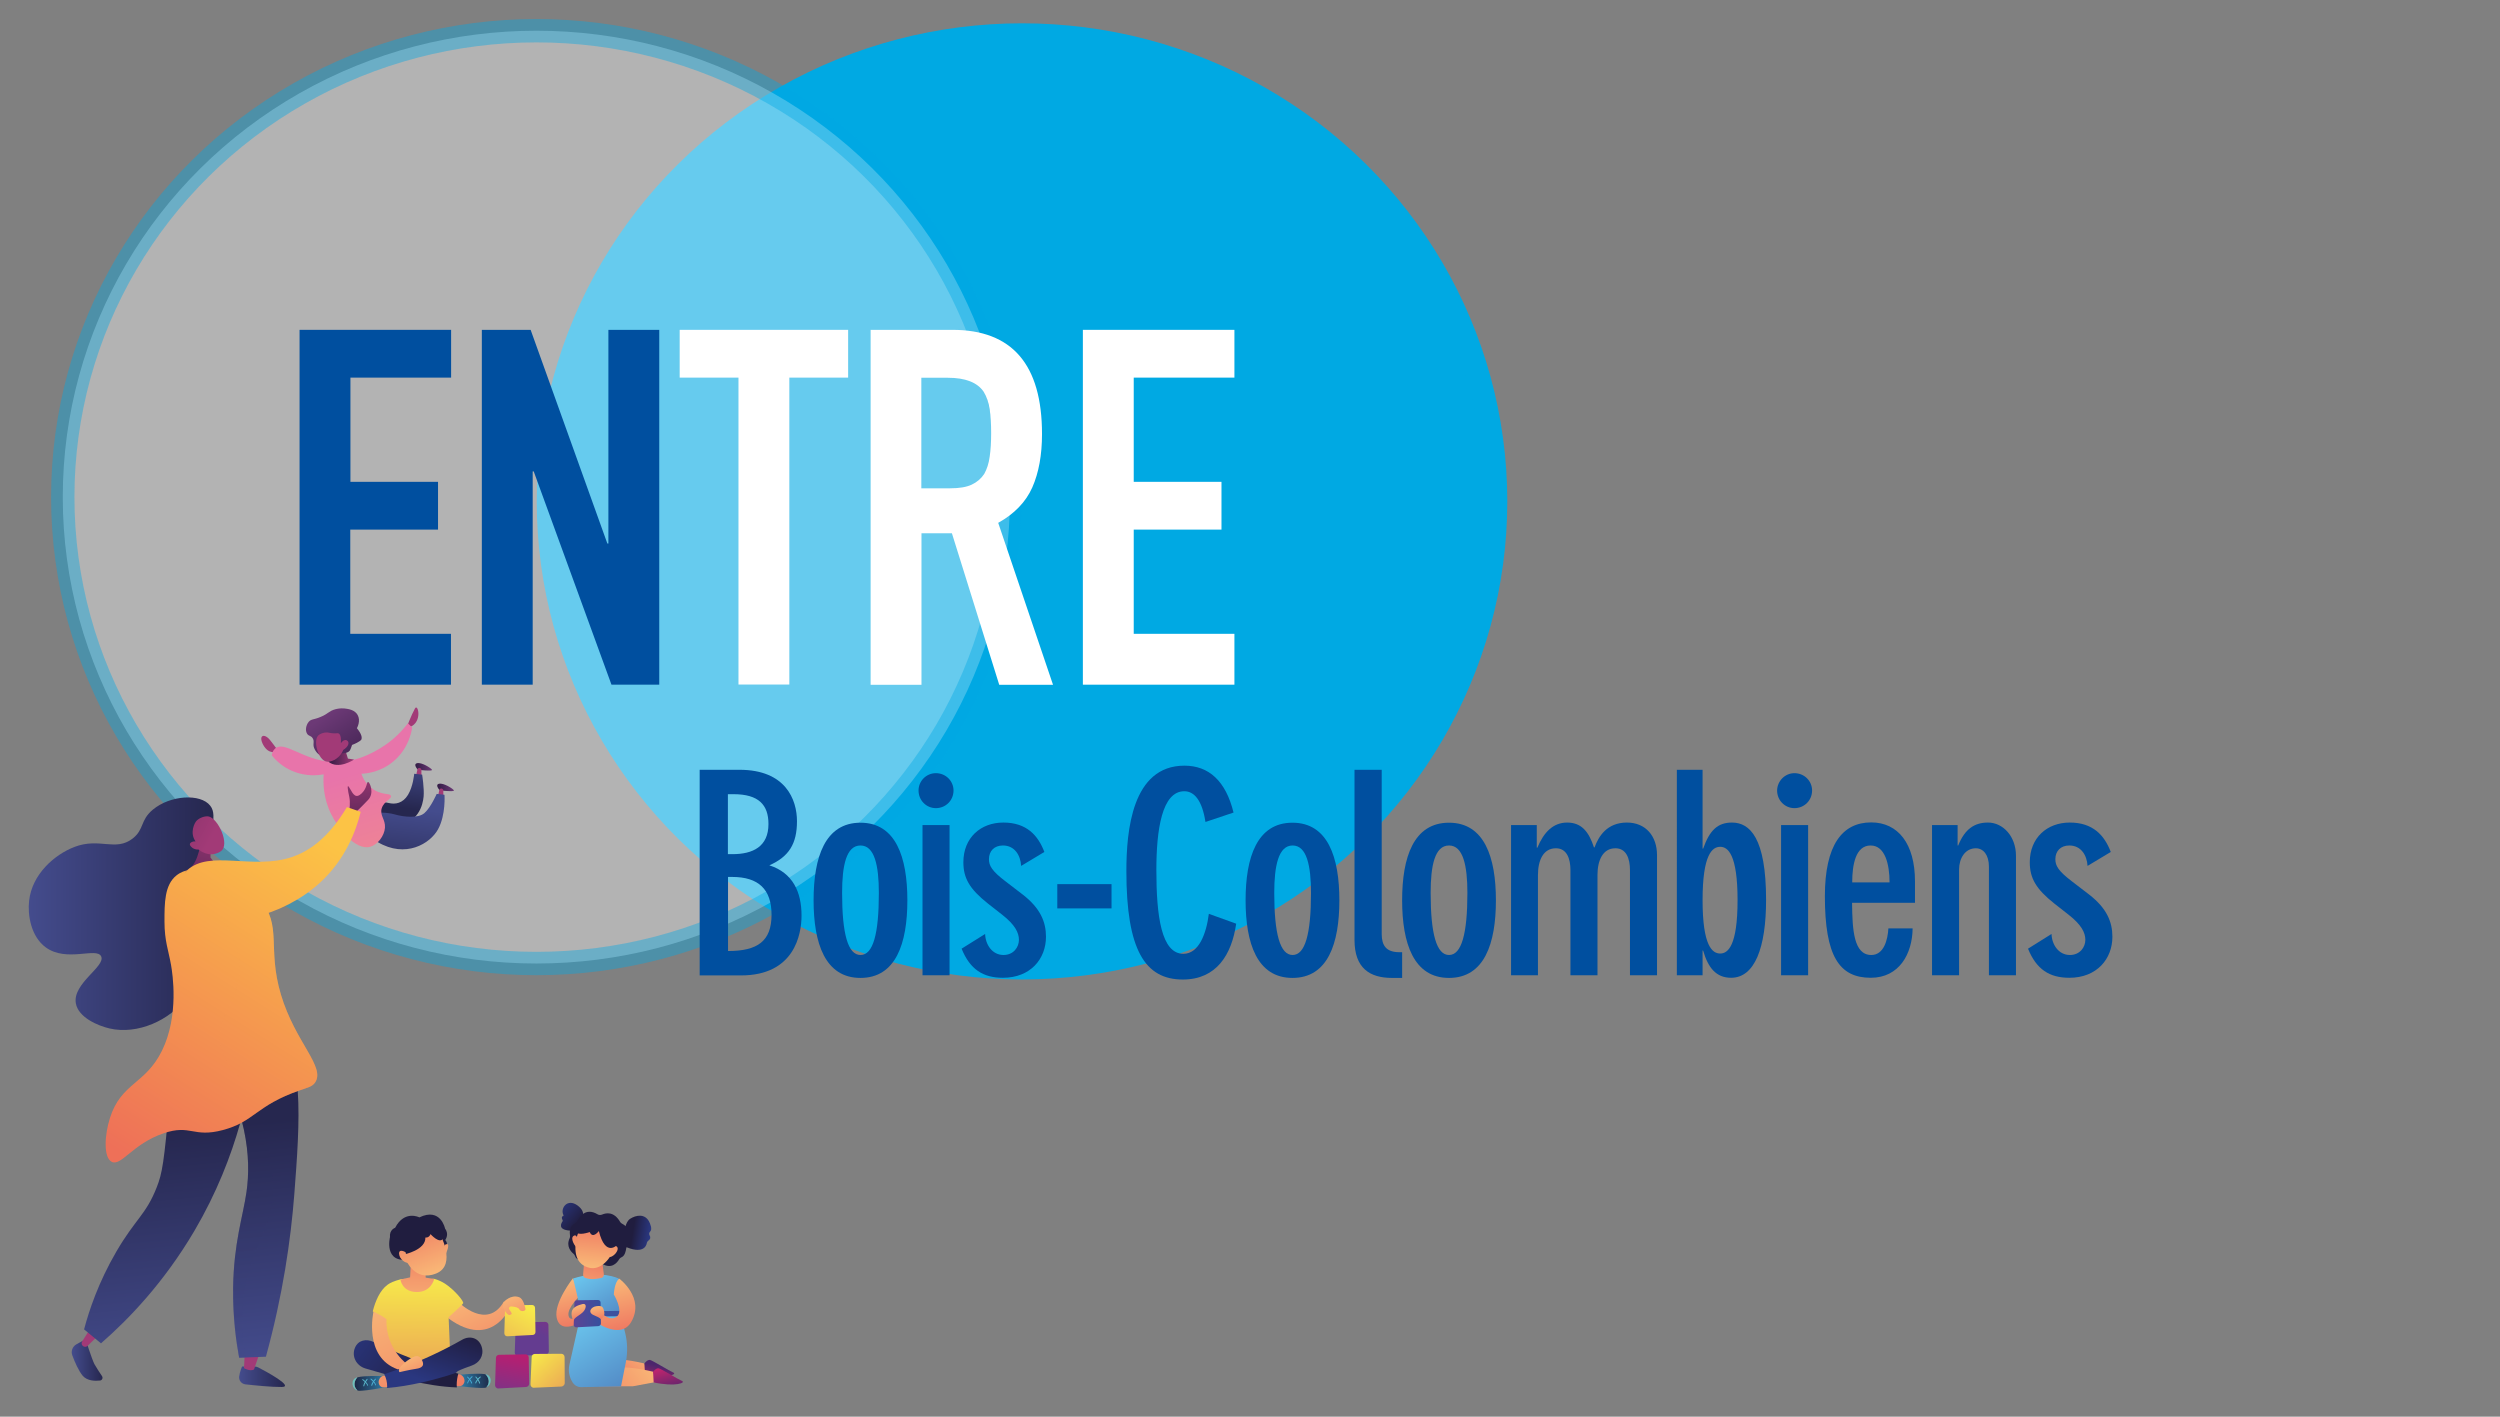 <?xml version="1.0" encoding="utf-8"?>
<!-- Generator: Adobe Illustrator 25.4.1, SVG Export Plug-In . SVG Version: 6.00 Build 0)  -->
<svg version="1.1" id="Calque_1" xmlns="http://www.w3.org/2000/svg" xmlns:xlink="http://www.w3.org/1999/xlink" x="0px" y="0px"
	 width="1700.8px" height="963.8px" viewBox="0 0 1700.8 963.8" style="enable-background:new 0 0 1700.8 963.8;"
	 xml:space="preserve">
<rect x="0" y="0" width="1700.8" height="963.8" fill="#808080" stroke="none"/>
<style type="text/css">
	.st0{fill:#00A9E3;stroke:#00A9E3;stroke-width:15.892;stroke-miterlimit:10;}
	.st1{opacity:0.4;fill:#FFFFFF;stroke:#00A9E3;stroke-width:15.892;stroke-miterlimit:10;}
	.st2{fill:#004F9F;}
	.st3{fill:#FFFFFF;}
	.st4{fill:url(#SVGID_1_);}
	.st5{fill:url(#SVGID_00000139975964388002183310000009457569366982081438_);}
	.st6{fill:url(#SVGID_00000022533538706588070300000014067667053619388073_);}
	.st7{fill:url(#SVGID_00000039827000998897386530000005220362410881276834_);}
	.st8{fill:url(#SVGID_00000018922590833179491420000000828035909480285611_);}
	.st9{fill:url(#SVGID_00000137846823888361425680000016286507203772443572_);}
	.st10{fill:url(#SVGID_00000138549986300687814520000006847976132658196869_);}
	.st11{fill:url(#SVGID_00000156566366607891210480000002728026370495561646_);}
	.st12{fill:url(#SVGID_00000021803171849083238000000016480433569149321869_);}
	.st13{fill:url(#SVGID_00000055665114810541243980000013084920195315966859_);}
	.st14{fill:url(#SVGID_00000056428622128443602210000009487079538485603746_);}
	.st15{fill:url(#SVGID_00000155107301401479327180000000244859423484812721_);}
	.st16{fill:url(#SVGID_00000034053126510088974790000015906466979689968010_);}
	.st17{fill:url(#SVGID_00000000182845340706212230000014828642355785192870_);}
	.st18{fill:url(#SVGID_00000175310566465763385070000006759358522743401150_);}
	.st19{fill:url(#SVGID_00000056385078772507547000000012060063333965092532_);}
	.st20{fill:url(#SVGID_00000140727929088669364650000014796876255454180780_);}
	.st21{fill:url(#SVGID_00000152981912622721722800000001577765903383335838_);}
	.st22{fill:url(#SVGID_00000058581109817922852520000006247976925565569920_);}
	.st23{fill:url(#SVGID_00000140715876838463573090000009683073287396974246_);}
	.st24{fill-rule:evenodd;clip-rule:evenodd;fill:url(#SVGID_00000130629505939734889790000008021441418082382226_);}
	.st25{fill-rule:evenodd;clip-rule:evenodd;fill:url(#SVGID_00000027606564731660794670000015927536265174618807_);}
	.st26{fill-rule:evenodd;clip-rule:evenodd;fill:url(#SVGID_00000098193236967545744270000013535600858037775548_);}
	.st27{fill-rule:evenodd;clip-rule:evenodd;fill:url(#SVGID_00000160898239661982803650000008004940370079939252_);}
	.st28{fill-rule:evenodd;clip-rule:evenodd;fill:url(#SVGID_00000170279352317832097750000011795029431816962493_);}
	.st29{fill:url(#SVGID_00000088130165402183337090000001248649237811686316_);}
	.st30{fill:url(#SVGID_00000039096922749627019000000012753527099607588230_);}
	.st31{fill:url(#SVGID_00000165201908582092796620000002699093618821778837_);}
	.st32{fill:url(#SVGID_00000070079162278709434190000014562010844306757556_);}
	.st33{fill:url(#SVGID_00000060023594888238371770000018340587149648777354_);}
	.st34{fill:url(#SVGID_00000099659698904843183230000014571165834784921230_);}
	.st35{fill-rule:evenodd;clip-rule:evenodd;fill:url(#SVGID_00000023258320635100984670000005171089981432951987_);}
	.st36{fill-rule:evenodd;clip-rule:evenodd;fill:url(#SVGID_00000037690974136057819590000010609178020619182518_);}
	.st37{fill-rule:evenodd;clip-rule:evenodd;fill:url(#SVGID_00000152963495539144988770000004526546530519246249_);}
	.st38{fill-rule:evenodd;clip-rule:evenodd;fill:url(#SVGID_00000054957178318621892230000015976922294590566791_);}
	.st39{fill-rule:evenodd;clip-rule:evenodd;fill:url(#SVGID_00000007397081711270861100000018085638398957036957_);}
	.st40{fill-rule:evenodd;clip-rule:evenodd;fill:url(#SVGID_00000101085880751103475930000018016376924025227139_);}
	.st41{fill-rule:evenodd;clip-rule:evenodd;fill:url(#SVGID_00000113328334185204479380000015993648367399069570_);}
	.st42{fill-rule:evenodd;clip-rule:evenodd;fill:url(#SVGID_00000103958959097782778540000015855540576489397168_);}
	.st43{fill-rule:evenodd;clip-rule:evenodd;fill:url(#SVGID_00000104664239975969704930000009639798754010576319_);}
	.st44{fill-rule:evenodd;clip-rule:evenodd;fill:url(#SVGID_00000157998237964697518630000013637767322224758401_);}
	.st45{fill:url(#SVGID_00000034080975114405941810000008675241089776607908_);}
	.st46{fill-rule:evenodd;clip-rule:evenodd;fill:url(#SVGID_00000078042619047935863620000017331123987521569159_);}
	.st47{fill-rule:evenodd;clip-rule:evenodd;fill:url(#SVGID_00000023991831060468081230000006347683831232434109_);}
	.st48{fill-rule:evenodd;clip-rule:evenodd;fill:url(#SVGID_00000009585411494824117770000018093713717403327360_);}
	.st49{fill-rule:evenodd;clip-rule:evenodd;fill:url(#SVGID_00000050630341354017149570000010598788490879579324_);}
	.st50{fill-rule:evenodd;clip-rule:evenodd;fill:url(#SVGID_00000013183841528223971250000013111288214710111913_);}
	.st51{fill-rule:evenodd;clip-rule:evenodd;fill:url(#SVGID_00000069398207478134233920000017810313538098351271_);}
	.st52{fill-rule:evenodd;clip-rule:evenodd;fill:url(#SVGID_00000145050503213033908310000011391200148210961338_);}
	.st53{fill-rule:evenodd;clip-rule:evenodd;fill:url(#SVGID_00000059276738791204716940000006855563501292875941_);}
	.st54{fill-rule:evenodd;clip-rule:evenodd;fill:url(#SVGID_00000176016816862442568690000009339305574134558368_);}
	.st55{fill:url(#SVGID_00000003822258134235143650000000836001481738983081_);}
	.st56{fill:url(#SVGID_00000090991658455786502650000010771000627555654307_);}
	.st57{fill:url(#SVGID_00000005983794064758232940000003232851492094430141_);}
	.st58{fill:url(#SVGID_00000034087269935091915930000009448282092202043292_);}
	.st59{fill:url(#SVGID_00000113354708602092251380000000736602885876965026_);}
	.st60{fill:url(#SVGID_00000139278049000755857430000003296997268032275623_);}
	.st61{opacity:0.3;fill:url(#SVGID_00000068649936322358101500000009244934577361878924_);}
	.st62{fill:url(#SVGID_00000045609430663686940580000004328158528569022888_);}
	.st63{fill:url(#SVGID_00000013904094144128143270000013048482875107340172_);}
	.st64{opacity:0.3;}
	.st65{fill:url(#SVGID_00000102543744550977550290000012093986200802626490_);}
	.st66{fill:url(#SVGID_00000174591578190017680010000013788329355354923435_);}
	.st67{fill:url(#SVGID_00000054985880057702185260000010077581520447826306_);}
	.st68{fill:url(#SVGID_00000183954667572165273990000010668938285469125545_);}
	.st69{fill:url(#SVGID_00000040545859283092306770000016212562914574810539_);}
	.st70{fill:url(#SVGID_00000094604191178962005070000010851381691691229358_);}
	.st71{fill:url(#SVGID_00000063609297594137407660000015478105020397967281_);}
	.st72{fill:url(#SVGID_00000109727978594341380190000005649397660698333574_);}
	.st73{fill:url(#SVGID_00000183966408314488789330000011665567971747374998_);}
	.st74{fill:url(#SVGID_00000151545065630217622150000003524761536131307393_);}
	.st75{fill:url(#SVGID_00000086660060173260154750000011172346995583425664_);}
	.st76{fill:url(#SVGID_00000017515458116016113890000000366519362759168162_);}
	.st77{fill:url(#SVGID_00000054955248119501843510000003454540119008739458_);}
	.st78{fill:url(#SVGID_00000124150515753601187460000003006854381140824213_);}
	.st79{fill:url(#SVGID_00000054958783691407118340000004419041968161133972_);}
	.st80{fill:url(#SVGID_00000103949381798517931080000007593223091788127662_);}
	.st81{fill:url(#SVGID_00000057827105167673476610000006921365886501629839_);}
</style>
<ellipse class="st0" cx="695.3" cy="341.1" rx="322.2" ry="317.3"/>
<ellipse class="st1" cx="364.9" cy="338.2" rx="322.2" ry="317.3"/>
<g>
	<path class="st2" d="M203.8,465.8V224.4h103.1v32.5h-68.5v70.9H298v32.5h-59.7v70.9h68.5v34.6H203.8z"/>
	<path class="st2" d="M327.8,465.8V224.4h33.2l52.2,145.4h0.7V224.4h34.6v241.4H416l-52.9-145.1h-0.7v145.1H327.8z"/>
	<path class="st3" d="M502.4,465.8V256.9h-40v-32.5H577v32.5h-40v208.8H502.4z"/>
	<path class="st3" d="M592.3,465.8V224.4h55.6c40.7,0,61,23.6,61,70.9c0,14.2-2.2,26.3-6.6,36.3c-4.4,9.9-12.2,18-23.2,24.1
		l37.3,110.2h-36.6l-32.2-103.1h-20.7v103.1H592.3z M626.8,256.9v75.3h19.7c6.1,0,11-0.8,14.6-2.5c3.6-1.7,6.4-4.1,8.5-7.3
		c1.8-3.2,3.1-7.1,3.7-11.7c0.7-4.6,1-10,1-16.1c0-6.1-0.3-11.5-1-16.1c-0.7-4.6-2-8.6-4.1-12c-4.3-6.3-12.4-9.5-24.4-9.5H626.8z"/>
	<path class="st3" d="M736.7,465.8V224.4h103.1v32.5h-68.5v70.9h59.7v32.5h-59.7v70.9h68.5v34.6H736.7z"/>
</g>
<g>
	<path class="st2" d="M475.9,523.7h27.2c31.4,0,39.1,20.3,39.1,35c0,15.4-5.5,24.1-18.8,30c16,5.1,21.9,18.2,21.9,34.2
		c0,12.9-4.9,40.7-41.2,40.7h-28.1V523.7z M495.3,581.1h3c13.9,0,24.5-5.1,24.5-20.5c0-13.1-6.7-20.3-23.8-20.3h-3.8V581.1z
		 M495.3,647c20.1,0,29.6-6.7,29.6-24.7c0-17.3-8.9-25.7-26.8-25.7h-2.8V647z"/>
	<path class="st2" d="M553.5,612.5c0-29.3,7.8-52.8,31.9-52.8c24.1,0,31.9,23.6,31.9,52.8c0,29.3-7.8,52.8-31.9,52.8
		C561.3,665.3,553.5,641.7,553.5,612.5z M597.9,607.5c0-18.6-2.9-32.3-12.5-32.3c-9.7,0-12.5,13.7-12.5,32.3
		c0,27.9,4,42.2,12.5,42.2C594,649.7,597.9,635.4,597.9,607.5z"/>
	<path class="st2" d="M636.7,526c6.7,0,12,5.3,12,11.8c0,6.7-5.3,12-12,12c-6.5,0-11.8-5.3-11.8-12C624.9,531.3,630.2,526,636.7,526
		z M627.6,561.3H646v102.2h-18.4V561.3z"/>
	<path class="st2" d="M670.2,635.4c0.2,7.2,4.8,14.3,12.5,14.3c6.8,0,10.5-5.3,10.5-10.3c0-4.9-2.7-10.3-11.4-17.1l-9.7-7.6
		c-12.5-9.9-16.7-17.3-16.7-28.1c0-16.7,11.8-27,27.2-27c15.8,0,23.6,8.7,27.9,20l-15.8,9.5c-0.4-7.2-4.4-13.9-12.4-13.9
		c-5.9,0-9.5,3.8-9.5,9.3c0,4.4,1.9,8,11.4,15.2l11.6,8.9c12,9.3,15.8,18.6,15.8,28.7c0,15-10.5,27.9-29.3,27.9
		c-13.5,0-22.4-5.7-28.1-19.8L670.2,635.4z"/>
	<path class="st2" d="M756.2,601.4V618h-36.9v-16.5H756.2z"/>
	<path class="st2" d="M820.1,559.2c-2.3-15-7.8-20.9-14.4-20.9c-15.2,0-19,26.2-19,53.6c0,31.4,3.4,57,18.4,57
		c10.5,0,15.6-13.7,17.3-27.2l18.6,6.7c-3,20.9-13.3,38-36.3,38c-25.7,0-38.4-20.1-38.4-73.7c0-27.4,3.8-71.8,39.5-71.8
		c16.5,0,28.1,10.3,33.4,31.9L820.1,559.2z"/>
	<path class="st2" d="M847.4,612.5c0-29.3,7.8-52.8,31.9-52.8c24.1,0,31.9,23.6,31.9,52.8c0,29.3-7.8,52.8-31.9,52.8
		C855.2,665.3,847.4,641.7,847.4,612.5z M891.9,607.5c0-18.6-2.9-32.3-12.5-32.3s-12.5,13.7-12.5,32.3c0,27.9,4,42.2,12.5,42.2
		S891.9,635.4,891.9,607.5z"/>
	<path class="st2" d="M921.6,523.7H940v111.7c0,8,3.2,12.4,12,12.4h1.9v17.5H947c-15.2,0-25.5-6.7-25.5-25.8V523.7z"/>
	<path class="st2" d="M953.9,612.5c0-29.3,7.8-52.8,31.9-52.8c24.1,0,31.9,23.6,31.9,52.8c0,29.3-7.8,52.8-31.9,52.8
		C961.7,665.3,953.9,641.7,953.9,612.5z M998.3,607.5c0-18.6-2.9-32.3-12.5-32.3c-9.7,0-12.5,13.7-12.5,32.3
		c0,27.9,4,42.2,12.5,42.2C994.3,649.7,998.3,635.4,998.3,607.5z"/>
	<path class="st2" d="M1028,561.3h17.5v15.4h0.4c4.4-10.6,10.8-17.1,20.3-17.1c9.9,0,14.8,6.5,18.2,16.9h0.4
		c2.7-7.4,8.4-16.9,22-16.9c12.9,0,20.5,9.3,20.5,22.2v81.7h-18.4v-71.6c0-7.8-2.5-14.8-9.9-14.8c-8.6,0-12.2,8.2-12.2,18.2v68.2
		h-18.4v-71.6c0-7.8-2.5-14.8-9.9-14.8c-8.6,0-12.2,8.2-12.2,18.2v68.2H1028V561.3z"/>
	<path class="st2" d="M1140.8,523.7h17.5v53.6h0.4c4.4-12.5,9.9-17.7,19.6-17.7c12.2,0,23.2,10.5,23.2,52.6c0,32.7-7.8,53-23.8,53
		c-10.1,0-15.6-6.7-19-18.4l-0.4-0.2v16.9h-17.5V523.7z M1170.3,648.7c5.1,0,11.8-4.9,11.8-36.3s-6.7-36.3-11.8-36.3
		c-5.3,0-12,4.9-12,36.3S1165,648.7,1170.3,648.7z"/>
	<path class="st2" d="M1220.8,526c6.7,0,12,5.3,12,11.8c0,6.7-5.3,12-12,12c-6.5,0-11.8-5.3-11.8-12
		C1209.1,531.3,1214.4,526,1220.8,526z M1211.7,561.3h18.4v102.2h-18.4V561.3z"/>
	<path class="st2" d="M1260,614.4c0.2,18.2,1.1,35.3,13.1,35.3c8.6,0,11.2-10.5,11.6-18.1h16.5c-0.2,17.3-9.1,33.6-28.5,33.6
		c-21.5,0-31.2-14.8-31.2-55.5c0-34.8,11.8-50.2,31.5-50.2c18.2,0,29.8,14.4,29.8,40.1v14.6H1260z M1285.5,600.3
		c0-12.2-3-25.1-12.9-25.1c-10.1,0-12.5,12.9-12.5,25.1H1285.5z"/>
	<path class="st2" d="M1314.3,561.3h17.5v13.9h0.4c4.6-11.4,11.2-15.6,20.3-15.6c10.1,0,19,9.3,19,22.6v81.3h-18.4v-73.9
		c0-8-3.8-12.5-8.9-12.5c-7.4,0-11.4,7-11.4,14.4v72h-18.4V561.3z"/>
	<path class="st2" d="M1395.7,635.4c0.2,7.2,4.8,14.3,12.5,14.3c6.8,0,10.5-5.3,10.5-10.3c0-4.9-2.7-10.3-11.4-17.1l-9.7-7.6
		c-12.5-9.9-16.7-17.3-16.7-28.1c0-16.7,11.8-27,27.2-27c15.8,0,23.6,8.7,27.9,20l-15.8,9.5c-0.4-7.2-4.4-13.9-12.4-13.9
		c-5.9,0-9.5,3.8-9.5,9.3c0,4.4,1.9,8,11.4,15.2l11.6,8.9c12,9.3,15.8,18.6,15.8,28.7c0,15-10.5,27.9-29.3,27.9
		c-13.5,0-22.4-5.7-28.1-19.8L1395.7,635.4z"/>
</g>
<g>
	<g>
		<g>
			<g>
				
					<linearGradient id="SVGID_1_" gradientUnits="userSpaceOnUse" x1="404.545" y1="874.297" x2="372.544" y2="925.776" gradientTransform="matrix(1 -1.704449e-02 1.704449e-02 1 -23.412 -13.459)">
					<stop  offset="0" style="stop-color:#CE1668"/>
					<stop  offset="1" style="stop-color:#643C90"/>
				</linearGradient>
				<path class="st4" d="M371.3,921.5l-18.8,1c-1.3,0.1-2.3-1-2.3-2.2l0.6-18.6c0-1.2,1-2.1,2.1-2.1l18-0.3c1.2,0,2.2,0.9,2.2,2.1
					l0.3,17.9C373.4,920.4,372.5,921.4,371.3,921.5z"/>
			</g>
			
				<linearGradient id="SVGID_00000138537680873035169830000010946842030312242597_" gradientUnits="userSpaceOnUse" x1="326.1" y1="896.865" x2="349.244" y2="952.771" gradientTransform="matrix(1 -1.704449e-02 1.704449e-02 1 -23.412 -13.459)">
				<stop  offset="0" style="stop-color:#F9B877"/>
				<stop  offset="1" style="stop-color:#EF7A62"/>
			</linearGradient>
			<path style="fill:url(#SVGID_00000138537680873035169830000010946842030312242597_);" d="M312.1,886c0,0,19.2,19.3,30.7-0.5
				l3.5,5.3c0,0-13.3,28.7-43.7,4.2L312.1,886z"/>
			
				<linearGradient id="SVGID_00000140704450737729059280000007518018326253133705_" gradientUnits="userSpaceOnUse" x1="-805.795" y1="886.781" x2="-800.324" y2="1052.291" gradientTransform="matrix(-1 1.704449e-02 1.704449e-02 1 -536.027 -4.72)">
				<stop  offset="0" style="stop-color:#F7EA4A"/>
				<stop  offset="1" style="stop-color:#D93E66"/>
			</linearGradient>
			<path style="fill:url(#SVGID_00000140704450737729059280000007518018326253133705_);" d="M302.9,873.4c-2.3-1.5-4.9-2.7-7.6-3.4
				c-1-0.3-6.4,1.4-9.8,1.4c-4.6,0-9.4-2.1-13.2-1c-3.8,1-6.9,2.3-8.6,3.6c-5.3,3.9-8.3,11.1-10.1,18.1c3.7,3.7,8.3,5.2,8.3,5.2
				l1.4,34.2l20.8,5.9l22.5-7.9l-1.4-33.4c0,0,9.4-8.3,9.9-9.5C315.7,885.4,309.5,877.8,302.9,873.4z"/>
			<g>
				
					<linearGradient id="SVGID_00000179614697728994372150000016227448659232981928_" gradientUnits="userSpaceOnUse" x1="3052.539" y1="921.327" x2="3073.552" y2="921.327" gradientTransform="matrix(-1 2.474337e-02 2.474337e-02 1 3290.249 -55.757)">
					<stop  offset="0" style="stop-color:#2E769F"/>
					<stop  offset="1" style="stop-color:#1B1F3D"/>
				</linearGradient>
				<path style="fill:url(#SVGID_00000179614697728994372150000016227448659232981928_);" d="M243.2,937c5.1-1.3,16.8-0.8,16.8-0.8
					l0.5,1.3l0.9,6.4c0,0-11.1,2.2-16.6,2.3c-0.6,0-1.1-0.1-1.5-0.2c-0.2-0.1-0.3-0.3-0.5-0.5C240.3,943,241,939.2,243.2,937z"/>
				
					<linearGradient id="SVGID_00000108292403757714645120000000223233016033112193_" gradientUnits="userSpaceOnUse" x1="-749.754" y1="936.317" x2="-768.204" y2="936.095" gradientTransform="matrix(-1 2.474337e-02 2.474337e-02 1 -534.945 24.184)">
					<stop  offset="0" style="stop-color:#74C4B7"/>
					<stop  offset="0.996" style="stop-color:#45AED9"/>
				</linearGradient>
				<path style="fill:url(#SVGID_00000108292403757714645120000000223233016033112193_);" d="M242.7,937.1c0.2,0,0.3-0.1,0.5-0.1
					c-2.3,2.2-2.9,6-0.5,8.5c0.2,0.2,0.3,0.3,0.5,0.5C239.1,944.8,238.5,938.4,242.7,937.1z"/>
				
					<linearGradient id="SVGID_00000024689605177063378830000014764690143854895007_" gradientUnits="userSpaceOnUse" x1="-767.275" y1="921.133" x2="-789.456" y2="981.21" gradientTransform="matrix(-1 1.704449e-02 1.704449e-02 1 -536.027 -4.72)">
					<stop  offset="0" style="stop-color:#F9B877"/>
					<stop  offset="1" style="stop-color:#EF7A62"/>
				</linearGradient>
				<path style="fill:url(#SVGID_00000024689605177063378830000014764690143854895007_);" d="M263.4,935.8l-2,0.1
					c-1.1,0.1-2.1,0.6-2.8,1.5c-0.7,0.9-1.1,2.1-1,3.2c0.1,0.9,0.5,1.8,1.1,2.4c0.6,0.6,1.5,0.9,2.3,0.8l3-0.3L263.4,935.8z"/>
				<g>
					
						<linearGradient id="SVGID_00000150076580713820366490000017516366679520615864_" gradientUnits="userSpaceOnUse" x1="-749.71" y1="935.527" x2="-768.163" y2="935.306" gradientTransform="matrix(-1 2.474337e-02 2.474337e-02 1 -534.945 24.184)">
						<stop  offset="0" style="stop-color:#74C4B7"/>
						<stop  offset="0.996" style="stop-color:#45AED9"/>
					</linearGradient>
					<path style="fill:url(#SVGID_00000150076580713820366490000017516366679520615864_);" d="M252.9,942.8c0.1,0,0.2-0.1,0.3-0.2
						c0.5-2,2.4-4.1,2.4-4.1c0.1-0.1,0.1-0.3,0-0.5c-0.1-0.1-0.3-0.1-0.4,0c-0.1,0.1-2.1,2.2-2.6,4.4
						C252.5,942.5,252.6,942.7,252.9,942.8C252.8,942.8,252.8,942.8,252.9,942.8z"/>
					
						<linearGradient id="SVGID_00000035489239016828146070000007858591225237568959_" gradientUnits="userSpaceOnUse" x1="-749.786" y1="935.402" x2="-768.151" y2="935.182" gradientTransform="matrix(-1 2.474337e-02 2.474337e-02 1 -534.945 24.184)">
						<stop  offset="0" style="stop-color:#74C4B7"/>
						<stop  offset="0.996" style="stop-color:#45AED9"/>
					</linearGradient>
					<path style="fill:url(#SVGID_00000035489239016828146070000007858591225237568959_);" d="M255.5,942.6
						C255.6,942.6,255.6,942.6,255.5,942.6c0.2-0.1,0.3-0.3,0.3-0.4c-0.7-2.4-3.2-4.2-3.3-4.3c-0.1-0.1-0.3-0.1-0.4,0.1
						c-0.1,0.2,0,0.4,0.1,0.5c0,0,2.5,1.8,3.1,3.9C255.3,942.5,255.4,942.6,255.5,942.6z"/>
					
						<linearGradient id="SVGID_00000077322742192002746530000012256982404540210870_" gradientUnits="userSpaceOnUse" x1="-705.796" y1="798.371" x2="-724.372" y2="798.149" gradientTransform="matrix(-0.997 7.340903e-02 7.340903e-02 0.997 -524.804 197.18)">
						<stop  offset="0" style="stop-color:#74C4B7"/>
						<stop  offset="0.996" style="stop-color:#45AED9"/>
					</linearGradient>
					<path style="fill:url(#SVGID_00000077322742192002746530000012256982404540210870_);" d="M247.5,943.2c0.1,0,0.3-0.1,0.3-0.3
						c0.4-2.1,2.2-4.2,2.2-4.3c0.1-0.1,0.1-0.3,0-0.5c-0.1-0.1-0.3-0.1-0.4,0c-0.1,0.1-2,2.3-2.4,4.6
						C247.1,943,247.3,943.1,247.5,943.2C247.4,943.2,247.5,943.2,247.5,943.2z"/>
					
						<linearGradient id="SVGID_00000072251401311076373460000010229213822199475853_" gradientUnits="userSpaceOnUse" x1="-705.972" y1="798.246" x2="-724.247" y2="798.027" gradientTransform="matrix(-0.997 7.340903e-02 7.340903e-02 0.997 -524.804 197.18)">
						<stop  offset="0" style="stop-color:#74C4B7"/>
						<stop  offset="0.996" style="stop-color:#45AED9"/>
					</linearGradient>
					<path style="fill:url(#SVGID_00000072251401311076373460000010229213822199475853_);" d="M250.1,942.8
						C250.2,942.8,250.2,942.8,250.1,942.8c0.3-0.1,0.3-0.3,0.3-0.4c-0.8-2.3-3.4-4-3.5-4.1c-0.1-0.1-0.3,0-0.4,0.1
						c-0.1,0.2,0,0.4,0.1,0.4c0,0,2.5,1.7,3.3,3.8C249.9,942.7,250,942.8,250.1,942.8z"/>
				</g>
			</g>
			<g>
				
					<linearGradient id="SVGID_00000010275384000624187460000004715938997043674243_" gradientUnits="userSpaceOnUse" x1="-7170.827" y1="859.953" x2="-7149.806" y2="859.953" gradientTransform="matrix(0.999 -3.703818e-02 3.703818e-02 0.999 7446.394 -185.085)">
					<stop  offset="0" style="stop-color:#2E769F"/>
					<stop  offset="1" style="stop-color:#1B1F3D"/>
				</linearGradient>
				<path style="fill:url(#SVGID_00000010275384000624187460000004715938997043674243_);" d="M330.2,934.9
					c-5.1-0.9-16.8,0.3-16.8,0.3l-0.4,1.3l-0.5,6.5c0,0,11.2,1.5,16.8,1.2c0.6,0,1.1-0.1,1.5-0.3c0.2-0.2,0.3-0.3,0.5-0.5
					C333.4,940.7,332.6,937,330.2,934.9z"/>
				
					<linearGradient id="SVGID_00000016758228613076360510000010413293350321296803_" gradientUnits="userSpaceOnUse" x1="-7147.614" y1="898.458" x2="-7166.003" y2="898.237" gradientTransform="matrix(0.999 -3.703818e-02 3.703818e-02 0.999 7445.359 -223.333)">
					<stop  offset="0" style="stop-color:#74C4B7"/>
					<stop  offset="0.996" style="stop-color:#45AED9"/>
				</linearGradient>
				<path style="fill:url(#SVGID_00000016758228613076360510000010413293350321296803_);" d="M330.7,935c-0.2,0-0.3-0.1-0.5-0.1
					c2.4,2.1,3.2,5.8,1,8.4c-0.1,0.2-0.3,0.3-0.5,0.5C334.8,942.4,335,936,330.7,935z"/>
				
					<linearGradient id="SVGID_00000008861966376290829320000010463012113407917974_" gradientUnits="userSpaceOnUse" x1="-811.714" y1="903.028" x2="-833.906" y2="963.137" gradientTransform="matrix(-1 1.704449e-02 1.704449e-02 1 -536.027 -4.72)">
					<stop  offset="0" style="stop-color:#F9B877"/>
					<stop  offset="1" style="stop-color:#EF7A62"/>
				</linearGradient>
				<path style="fill:url(#SVGID_00000008861966376290829320000010463012113407917974_);" d="M310,935l2,0c1.1,0,2.1,0.5,2.8,1.3
					c0.8,0.8,1.2,2,1.2,3.2c0,0.9-0.4,1.8-1,2.5c-0.6,0.7-1.4,1-2.3,1l-3-0.1L310,935z"/>
				<g>
					
						<linearGradient id="SVGID_00000055686636258616101980000005231358407363246981_" gradientUnits="userSpaceOnUse" x1="-7147.619" y1="897.701" x2="-7166.007" y2="897.48" gradientTransform="matrix(0.999 -3.703818e-02 3.703818e-02 0.999 7445.359 -223.333)">
						<stop  offset="0" style="stop-color:#74C4B7"/>
						<stop  offset="0.996" style="stop-color:#45AED9"/>
					</linearGradient>
					<path style="fill:url(#SVGID_00000055686636258616101980000005231358407363246981_);" d="M320.9,941.3c-0.1,0-0.2-0.1-0.3-0.2
						c-0.6-2-2.6-4-2.7-4c-0.1-0.1-0.1-0.3,0-0.5c0.1-0.1,0.3-0.2,0.4,0c0.1,0.1,2.2,2.1,2.9,4.3C321.2,941,321.2,941.2,320.9,941.3
						C321,941.3,321,941.3,320.9,941.3z"/>
					
						<linearGradient id="SVGID_00000104678339509760843380000004754612051652608943_" gradientUnits="userSpaceOnUse" x1="-7147.586" y1="897.576" x2="-7166.01" y2="897.355" gradientTransform="matrix(0.999 -3.703818e-02 3.703818e-02 0.999 7445.359 -223.333)">
						<stop  offset="0" style="stop-color:#74C4B7"/>
						<stop  offset="0.996" style="stop-color:#45AED9"/>
					</linearGradient>
					<path style="fill:url(#SVGID_00000104678339509760843380000004754612051652608943_);" d="M318.2,941.2
						C318.2,941.2,318.2,941.2,318.2,941.2c-0.2-0.1-0.3-0.2-0.3-0.4c0.6-2.4,3-4.4,3.1-4.5c0.1-0.1,0.3-0.1,0.4,0.1
						c0.1,0.1,0.1,0.3-0.1,0.5c0,0-2.4,2-2.9,4.1C318.5,941.1,318.4,941.2,318.2,941.2z"/>
					
						<linearGradient id="SVGID_00000010307832838305673180000012185946464010506163_" gradientUnits="userSpaceOnUse" x1="-7097.591" y1="1071.709" x2="-7116.097" y2="1071.487" gradientTransform="matrix(1 1.175814e-02 -1.175814e-02 1 7445.774 -49.052)">
						<stop  offset="0" style="stop-color:#74C4B7"/>
						<stop  offset="0.996" style="stop-color:#45AED9"/>
					</linearGradient>
					<path style="fill:url(#SVGID_00000010307832838305673180000012185946464010506163_);" d="M326.3,941.3c-0.1,0-0.3-0.1-0.3-0.2
						c-0.5-2-2.5-4.1-2.5-4.1c-0.1-0.1-0.1-0.3,0-0.5c0.1-0.1,0.3-0.1,0.4,0c0.1,0.1,2.1,2.2,2.7,4.4
						C326.6,941.1,326.6,941.3,326.3,941.3C326.4,941.3,326.4,941.3,326.3,941.3z"/>
					
						<linearGradient id="SVGID_00000175285040096010380740000011425341647057600928_" gradientUnits="userSpaceOnUse" x1="-7097.696" y1="1071.584" x2="-7116.021" y2="1071.364" gradientTransform="matrix(1 1.175814e-02 -1.175814e-02 1 7445.774 -49.052)">
						<stop  offset="0" style="stop-color:#74C4B7"/>
						<stop  offset="0.996" style="stop-color:#45AED9"/>
					</linearGradient>
					<path style="fill:url(#SVGID_00000175285040096010380740000011425341647057600928_);" d="M323.6,941.2
						C323.6,941.2,323.6,941.2,323.6,941.2c-0.3-0.1-0.3-0.3-0.3-0.4c0.7-2.4,3.2-4.2,3.3-4.3c0.1-0.1,0.3-0.1,0.4,0.1
						c0.1,0.2,0.1,0.4-0.1,0.5c0,0-2.4,1.8-3,4C323.9,941.1,323.8,941.2,323.6,941.2z"/>
				</g>
			</g>
			
				<linearGradient id="SVGID_00000110469362364261263570000002315975445623436203_" gradientUnits="userSpaceOnUse" x1="-757.874" y1="919.973" x2="-815.535" y2="963.287" gradientTransform="matrix(-1 1.704449e-02 1.704449e-02 1 -536.027 -4.72)">
				<stop  offset="0" style="stop-color:#2A3780"/>
				<stop  offset="1" style="stop-color:#201D3F"/>
			</linearGradient>
			<path style="fill:url(#SVGID_00000110469362364261263570000002315975445623436203_);" d="M241.5,916.9c2.2-5.3,7.8-6.3,12.7-3.9
				c0.1,0.1,30.7,15.1,57.6,21.5c-0.7,2.5-1.1,5.1-1.1,7.7c0,0.6,0,1.1,0.1,1.7c-20.5-0.7-42.9-7.2-62.2-12.9
				C242.5,929.2,239,922.8,241.5,916.9z"/>
			
				<linearGradient id="SVGID_00000040573137645200756720000005800845436575405755_" gradientUnits="userSpaceOnUse" x1="-810.017" y1="958.822" x2="-825.129" y2="920.286" gradientTransform="matrix(-1 1.704449e-02 1.704449e-02 1 -536.027 -4.72)">
				<stop  offset="0" style="stop-color:#2A3780"/>
				<stop  offset="1" style="stop-color:#201D3F"/>
			</linearGradient>
			<path style="fill:url(#SVGID_00000040573137645200756720000005800845436575405755_);" d="M263.4,943.4c0-3-0.6-5.7-1.9-8.2
				c0-0.1-0.1-0.2-0.1-0.3c1.5-0.5,3.5-1.2,6.1-2.1c18.9-6.8,33.3-13.6,47-21.4c5.3-3,11.5-1.2,13.3,5.2c1.6,5.7-1.7,10.6-6.8,12.4
				c-15.2,5.4-7.3,3.8-12.3,5.5c-13.4,4.4-30,8.5-45.4,9.8C263.4,943.8,263.4,943.6,263.4,943.4z"/>
			
				<linearGradient id="SVGID_00000003087343585201330800000010428786845836147613_" gradientUnits="userSpaceOnUse" x1="-804.623" y1="910.68" x2="-805.135" y2="866.165" gradientTransform="matrix(-1 1.704449e-02 1.704449e-02 1 -536.027 -4.72)">
				<stop  offset="0" style="stop-color:#F9B877"/>
				<stop  offset="1" style="stop-color:#EF7A62"/>
			</linearGradient>
			<path style="fill:url(#SVGID_00000003087343585201330800000010428786845836147613_);" d="M295.4,870.1c0,0-1.9,8.9-11.8,8.9
				c-10.1,0-11.2-8.5-11.2-8.5l6.6-1.5l0.4-7.4l9.9,0.6l0.3,7L295.4,870.1z"/>
			
				<linearGradient id="SVGID_00000143609940610256993140000004773778756413774985_" gradientUnits="userSpaceOnUse" x1="676.642" y1="981.901" x2="703.265" y2="1032.016" gradientTransform="matrix(0.972 -0.236 0.236 0.972 -643.639 5.88)">
				<stop  offset="0" style="stop-color:#2A3780"/>
				<stop  offset="0.65" style="stop-color:#201D3F"/>
			</linearGradient>
			<path style="fill-rule:evenodd;clip-rule:evenodd;fill:url(#SVGID_00000143609940610256993140000004773778756413774985_);" d="
				M302,851.1c0,0,4-4.2,0.9-7.5c0,0,2.9-3.8-0.1-7.7c0,0-2.9-14.7-17.5-7.7c0,0-10.1-5.2-16.5,7.1c0,0-4,1.2-3.5,6.4
				c0,0-4.5,18,13.1,15.1L302,851.1z"/>
			
				<linearGradient id="SVGID_00000168098742880246951430000001187688069438049676_" gradientUnits="userSpaceOnUse" x1="707.858" y1="1058.026" x2="703.11" y2="1020.042" gradientTransform="matrix(0.972 -0.236 0.236 0.972 -643.639 5.88)">
				<stop  offset="0" style="stop-color:#F9B877"/>
				<stop  offset="1" style="stop-color:#EF7A62"/>
			</linearGradient>
			<path style="fill-rule:evenodd;clip-rule:evenodd;fill:url(#SVGID_00000168098742880246951430000001187688069438049676_);" d="
				M299,838.8c0,0,12.2,21.7-2.3,27.6c-14.5,5.9-20.6-9.4-20.6-9.4s-5.5-7.1-2.9-11.9C275.8,840.3,295.7,835.7,299,838.8z"/>
			
				<linearGradient id="SVGID_00000026846642373104197060000012728151819065902230_" gradientUnits="userSpaceOnUse" x1="722.812" y1="1056.157" x2="718.064" y2="1018.174" gradientTransform="matrix(0.972 -0.236 0.236 0.972 -643.639 5.88)">
				<stop  offset="0" style="stop-color:#F9B877"/>
				<stop  offset="1" style="stop-color:#EF7A62"/>
			</linearGradient>
			<path style="fill-rule:evenodd;clip-rule:evenodd;fill:url(#SVGID_00000026846642373104197060000012728151819065902230_);" d="
				M302.2,849.3c0,0-0.6-2.7,1.8-2.9c2.4-0.2-0.6,6.5-0.6,6.5L302.2,849.3z"/>
			
				<linearGradient id="SVGID_00000133500183116538346560000005288765469435247018_" gradientUnits="userSpaceOnUse" x1="677.33" y1="981.535" x2="703.954" y2="1031.65" gradientTransform="matrix(0.972 -0.236 0.236 0.972 -643.639 5.88)">
				<stop  offset="0" style="stop-color:#2A3780"/>
				<stop  offset="0.65" style="stop-color:#201D3F"/>
			</linearGradient>
			<path style="fill-rule:evenodd;clip-rule:evenodd;fill:url(#SVGID_00000133500183116538346560000005288765469435247018_);" d="
				M275,853.4c0,0,14.7-3,14.4-11.5c0,0,2.4,0.5,3.5-2.3c0,0,6.3,7.1,8.6,2.9c0,0,0-11-9-8.4c-8.9,2.6-17.1,5.3-19.7,7.6
				C270.4,843.8,267.9,849.7,275,853.4z"/>
			
				<linearGradient id="SVGID_00000177450848584812676560000004091987511007621055_" gradientUnits="userSpaceOnUse" x1="693.582" y1="1059.81" x2="688.834" y2="1021.826" gradientTransform="matrix(0.972 -0.236 0.236 0.972 -643.639 5.88)">
				<stop  offset="0" style="stop-color:#F9B877"/>
				<stop  offset="1" style="stop-color:#EF7A62"/>
			</linearGradient>
			<path style="fill-rule:evenodd;clip-rule:evenodd;fill:url(#SVGID_00000177450848584812676560000004091987511007621055_);" d="
				M277.7,859.1l-1.8-7.2c0,0-4.6-2.8-4.4,1.1C271.8,856.8,275.9,859.4,277.7,859.1z"/>
			
				<linearGradient id="SVGID_00000006696076020319970470000005842795953988899734_" gradientUnits="userSpaceOnUse" x1="-6540.477" y1="901.999" x2="-6499.358" y2="1001.326" gradientTransform="matrix(1 -1.704449e-02 1.704449e-02 1 6773.985 -129.334)">
				<stop  offset="0" style="stop-color:#F9B877"/>
				<stop  offset="1" style="stop-color:#EF7A62"/>
			</linearGradient>
			<path style="fill:url(#SVGID_00000006696076020319970470000005842795953988899734_);" d="M254.1,892.3c0,0-7.1,30.9,16.5,39.3
				c4.6-0.7,7.3-2.8,7.3-2.8s-15.7-10.4-15-31.4C260.1,895.2,254.1,892.3,254.1,892.3z"/>
			
				<linearGradient id="SVGID_00000111891900522420726420000002821056025465463177_" gradientUnits="userSpaceOnUse" x1="284.109" y1="941.562" x2="292.257" y2="961.246" gradientTransform="matrix(1 -1.704449e-02 1.704449e-02 1 -23.412 -13.459)">
				<stop  offset="0" style="stop-color:#F9B877"/>
				<stop  offset="1" style="stop-color:#EF7A62"/>
			</linearGradient>
			<path style="fill:url(#SVGID_00000111891900522420726420000002821056025465463177_);" d="M271.8,933.5c0,0,7.3-1.7,10.3-2.1
				c3.1-0.4,7.2-1.2,5.2-5.6c-1.9-4.4-4.6-3.6-8-1.6C277.7,925.1,269.4,930.9,271.8,933.5z"/>
			<g>
				
					<linearGradient id="SVGID_00000051366875960809342090000009782889793267278497_" gradientUnits="userSpaceOnUse" x1="367.062" y1="908.992" x2="311.409" y2="1002.674" gradientTransform="matrix(1 -1.704449e-02 1.704449e-02 1 -23.412 -13.459)">
					<stop  offset="0" style="stop-color:#F7EA4A"/>
					<stop  offset="1" style="stop-color:#D93E66"/>
				</linearGradient>
				<path style="fill:url(#SVGID_00000051366875960809342090000009782889793267278497_);" d="M362.4,908.2l-17.2,0.9
					c-1.2,0.1-2.1-0.9-2.1-2.1l0.5-17c0-1.1,0.9-1.9,2-1.9l16.4-0.3c1.1,0,2,0.9,2,2l0.3,16.4C364.3,907.3,363.5,908.2,362.4,908.2z
					"/>
			</g>
			
				<linearGradient id="SVGID_00000097488511676391514380000002412600332452730513_" gradientUnits="userSpaceOnUse" x1="353.745" y1="900.086" x2="365.249" y2="927.875" gradientTransform="matrix(1 -1.704449e-02 1.704449e-02 1 -23.412 -13.459)">
				<stop  offset="0" style="stop-color:#F9B877"/>
				<stop  offset="1" style="stop-color:#EF7A62"/>
			</linearGradient>
			<path style="fill:url(#SVGID_00000097488511676391514380000002412600332452730513_);" d="M357.5,890.5c-0.3-1.5-1.5-7-4.3-8
				c-5.8-2.1-10.5,3.3-10.5,3.3l-0.9,4.4c0.1-0.3,0.4-0.5,0.7-0.7c0.8,2.8,3.2,5.6,4.4,5.1c1.9-0.8,1.5-0.8-0.4-3.8c0,0,0,0,0,0
				c-0.6-0.9,0.1-2,1.2-2c2.5,0.1,5,0.8,5.5,1.8C354,892.7,357.8,892.1,357.5,890.5z"/>
			<g>
				
					<linearGradient id="SVGID_00000116926888776827333750000013487912409380012947_" gradientUnits="userSpaceOnUse" x1="359.882" y1="931.819" x2="350.719" y2="978.462" gradientTransform="matrix(1 -1.704449e-02 1.704449e-02 1 -23.412 -13.459)">
					<stop  offset="0" style="stop-color:#CE1668"/>
					<stop  offset="1" style="stop-color:#643C90"/>
				</linearGradient>
				<path style="fill:url(#SVGID_00000116926888776827333750000013487912409380012947_);" d="M357.9,943.6l-18.8,1
					c-1.3,0.1-2.3-1-2.3-2.2l0.6-18.6c0-1.2,1-2.1,2.1-2.1l18-0.3c1.2,0,2.2,0.9,2.2,2.1l0.3,17.9
					C360,942.5,359.1,943.5,357.9,943.6z"/>
			</g>
			<g>
				
					<linearGradient id="SVGID_00000057847402841452172900000002892951942216640433_" gradientUnits="userSpaceOnUse" x1="359.154" y1="935.719" x2="414.806" y2="997.4" gradientTransform="matrix(1 -6.644299e-03 6.644299e-03 1 -3.268 -12.034)">
					<stop  offset="0" style="stop-color:#F7EA4A"/>
					<stop  offset="1" style="stop-color:#D93E66"/>
				</linearGradient>
				<path style="fill:url(#SVGID_00000057847402841452172900000002892951942216640433_);" d="M382,943.3l-18.8,0.8
					c-1.3,0.1-2.3-1-2.3-2.3l0.8-18.6c0-1.2,1-2.1,2.2-2.1l18-0.1c1.2,0,2.2,1,2.2,2.2l0.1,17.9C384.1,942.2,383.1,943.2,382,943.3z
					"/>
			</g>
		</g>
		<g>
			
				<linearGradient id="SVGID_00000143602277195148837490000007163481400218960310_" gradientUnits="userSpaceOnUse" x1="443.949" y1="935.003" x2="424.252" y2="957.298" gradientTransform="matrix(1 -1.704449e-02 1.704449e-02 1 -23.412 -13.459)">
				<stop  offset="0" style="stop-color:#F9B877"/>
				<stop  offset="1" style="stop-color:#EF7A62"/>
			</linearGradient>
			<path style="fill-rule:evenodd;clip-rule:evenodd;fill:url(#SVGID_00000143602277195148837490000007163481400218960310_);" d="
				M403.4,926.7c0,0,9.5-5.2,35,0.9l2.4,6.9l-16.1,3l-23,0L403.4,926.7z"/>
			
				<linearGradient id="SVGID_00000071545702921676194790000012922979517593007532_" gradientUnits="userSpaceOnUse" x1="451.811" y1="967.966" x2="456.27" y2="950.535" gradientTransform="matrix(1 -1.704449e-02 1.704449e-02 1 -23.412 -13.459)">
				<stop  offset="0" style="stop-color:#CC246E"/>
				<stop  offset="1" style="stop-color:#4C266C"/>
			</linearGradient>
			<path style="fill-rule:evenodd;clip-rule:evenodd;fill:url(#SVGID_00000071545702921676194790000012922979517593007532_);" d="
				M438.8,934.8l-0.4-7.2c0,0,1.9-2.7,3.8-2.4c1.9,0.4,13.2,7.5,15.9,8.6C460.8,934.9,454.1,938,438.8,934.8z"/>
			
				<linearGradient id="SVGID_00000031189001548518457300000015805798625869746075_" gradientUnits="userSpaceOnUse" x1="449.558" y1="946.49" x2="405.185" y2="979.607" gradientTransform="matrix(1 -1.704449e-02 1.704449e-02 1 -23.412 -13.459)">
				<stop  offset="0" style="stop-color:#F9B877"/>
				<stop  offset="1" style="stop-color:#EF7A62"/>
			</linearGradient>
			<path style="fill-rule:evenodd;clip-rule:evenodd;fill:url(#SVGID_00000031189001548518457300000015805798625869746075_);" d="
				M409.3,932.3c0,0,9.5-5.2,35,0.9l2.4,6.9l-16.1,3l-23,0L409.3,932.3z"/>
			
				<linearGradient id="SVGID_00000023964292262019207810000008796836746699364265_" gradientUnits="userSpaceOnUse" x1="458.971" y1="949.793" x2="463.452" y2="969.411" gradientTransform="matrix(1 -1.704449e-02 1.704449e-02 1 -23.412 -13.459)">
				<stop  offset="0" style="stop-color:#CC246E"/>
				<stop  offset="1" style="stop-color:#4C266C"/>
			</linearGradient>
			<path style="fill-rule:evenodd;clip-rule:evenodd;fill:url(#SVGID_00000023964292262019207810000008796836746699364265_);" d="
				M444.7,940.5l-0.4-7.2c0,0,1.9-2.7,3.8-2.4c1.9,0.4,13.2,7.5,15.9,8.6C466.7,940.6,460,943.7,444.7,940.5z"/>
			
				<linearGradient id="SVGID_00000062899143247726699380000001367384488574249090_" gradientUnits="userSpaceOnUse" x1="399.494" y1="913.994" x2="457.913" y2="1012.969" gradientTransform="matrix(1 -1.704449e-02 1.704449e-02 1 -23.412 -13.459)">
				<stop  offset="0" style="stop-color:#6CC9F0"/>
				<stop  offset="1" style="stop-color:#3C519F"/>
			</linearGradient>
			<path style="fill-rule:evenodd;clip-rule:evenodd;fill:url(#SVGID_00000062899143247726699380000001367384488574249090_);" d="
				M395,894.8l-7.6,33.6c-1,4.2-0.1,8.7,2.3,12.3l0,0c1.3,1.9,3.5,3.1,5.8,3l27-0.5l3.3-16.6c1.3-6.6,1.1-13.4-0.5-19.9l-3.6-14.3
				L395,894.8z"/>
			
				<linearGradient id="SVGID_00000023966688166103653570000004812735093425302188_" gradientUnits="userSpaceOnUse" x1="390.853" y1="891.675" x2="397.84" y2="922.263" gradientTransform="matrix(1 -1.704449e-02 1.704449e-02 1 -23.412 -13.459)">
				<stop  offset="0" style="stop-color:#F9B877"/>
				<stop  offset="1" style="stop-color:#EF7A62"/>
			</linearGradient>
			<path style="fill-rule:evenodd;clip-rule:evenodd;fill:url(#SVGID_00000023966688166103653570000004812735093425302188_);" d="
				M389.8,869.6c0,0-13.1,16.6-11.1,26.7c2.5,12.6,17.7,2.4,17.7,2.4l-1.5-4.6c0,0-6.9,6.3-8.1,1c-1.2-5.4,8.2-14,8.2-14
				L389.8,869.6z"/>
			
				<linearGradient id="SVGID_00000084500927646596877730000013469647488027549068_" gradientUnits="userSpaceOnUse" x1="-823.665" y1="883.668" x2="-862.241" y2="949.025" gradientTransform="matrix(-1 1.704449e-02 1.704449e-02 1 -441.574 -6.33)">
				<stop  offset="0" style="stop-color:#6CC9F0"/>
				<stop  offset="1" style="stop-color:#3C519F"/>
			</linearGradient>
			<path style="fill-rule:evenodd;clip-rule:evenodd;fill:url(#SVGID_00000084500927646596877730000013469647488027549068_);" d="
				M420.9,869.8c0,0-12.4-6.1-31,0c0,0,3.9,15.7,5.1,22.4l29.3-0.3L420.9,869.8z"/>
			
				<linearGradient id="SVGID_00000078035977365184024430000006342299622339136426_" gradientUnits="userSpaceOnUse" x1="-827.534" y1="894.634" x2="-833.575" y2="907.759" gradientTransform="matrix(-1 1.704449e-02 1.704449e-02 1 -441.574 -6.33)">
				<stop  offset="0" style="stop-color:#6CC9F0"/>
				<stop  offset="1" style="stop-color:#3C519F"/>
			</linearGradient>
			<path style="fill-rule:evenodd;clip-rule:evenodd;fill:url(#SVGID_00000078035977365184024430000006342299622339136426_);" d="
				M394.9,891.3l0.2,3.4c0,0,10.4,1.6,32.3,0.5l-3.1-3.5C424.2,891.8,403.1,892.4,394.9,891.3z"/>
			
				<linearGradient id="SVGID_00000067236950539433406430000017220527382981195702_" gradientUnits="userSpaceOnUse" x1="405.474" y1="909.035" x2="413.697" y2="876.89" gradientTransform="matrix(1 -1.704449e-02 1.704449e-02 1 -23.412 -13.459)">
				<stop  offset="0" style="stop-color:#F9B877"/>
				<stop  offset="1" style="stop-color:#EF7A62"/>
			</linearGradient>
			<path style="fill-rule:evenodd;clip-rule:evenodd;fill:url(#SVGID_00000067236950539433406430000017220527382981195702_);" d="
				M409.1,852.9l1.7,14.1c0.1,1.1-0.6,2.2-1.7,2.4c-2.5,0.6-7,1.4-10.9,0c-1-0.3-1.6-1.3-1.5-2.3l1.2-14.5L409.1,852.9z"/>
			
				<linearGradient id="SVGID_00000074442259122496474780000011010007293261635210_" gradientUnits="userSpaceOnUse" x1="421.29" y1="892.685" x2="428.865" y2="925.846" gradientTransform="matrix(1 -1.704449e-02 1.704449e-02 1 -23.412 -13.459)">
				<stop  offset="0" style="stop-color:#F9B877"/>
				<stop  offset="1" style="stop-color:#EF7A62"/>
			</linearGradient>
			<path style="fill-rule:evenodd;clip-rule:evenodd;fill:url(#SVGID_00000074442259122496474780000011010007293261635210_);" d="
				M421.3,869.9c0,0,17.7,13,8.1,29.5c-7.4,12.7-25.3-0.8-25.3-0.8l5.3-5.1c0,0,5.9,5.9,10.4,2.1c4.5-3.9-2.2-14.9-2.2-14.9
				S417.9,872.2,421.3,869.9z"/>
			<g>
				
					<linearGradient id="SVGID_00000002375743615503097870000016888538212951261885_" gradientUnits="userSpaceOnUse" x1="397.981" y1="914.172" x2="416.524" y2="914.172" gradientTransform="matrix(1 -1.704449e-02 1.704449e-02 1 -23.412 -13.459)">
					<stop  offset="0" style="stop-color:#5D4495"/>
					<stop  offset="1" style="stop-color:#374F9E"/>
				</linearGradient>
				<path style="fill:url(#SVGID_00000002375743615503097870000016888538212951261885_);" d="M407.1,902.2l-15,0.8
					c-1,0.1-1.9-0.8-1.8-1.8l0.5-14.9c0-0.9,0.8-1.7,1.7-1.7l14.3-0.2c1,0,1.8,0.8,1.8,1.7l0.2,14.3
					C408.8,901.3,408,902.1,407.1,902.2z"/>
			</g>
			
				<linearGradient id="SVGID_00000078735079374096537130000005412809691018662795_" gradientUnits="userSpaceOnUse" x1="413.377" y1="909.282" x2="415.474" y2="918.462" gradientTransform="matrix(1 -1.704449e-02 1.704449e-02 1 -23.412 -13.459)">
				<stop  offset="0" style="stop-color:#F9B877"/>
				<stop  offset="1" style="stop-color:#EF7A62"/>
			</linearGradient>
			<path style="fill-rule:evenodd;clip-rule:evenodd;fill:url(#SVGID_00000078735079374096537130000005412809691018662795_);" d="
				M408.7,897.5c0,0,3-1.5,2.4-4.9c-0.6-3.4-1.4-4.5-5.2-4c-3.8,0.4-6.5,4.3-1.8,6.2S408.7,897.5,408.7,897.5z"/>
			
				<linearGradient id="SVGID_00000136399922600530448880000004350072223431395256_" gradientUnits="userSpaceOnUse" x1="400.774" y1="908.48" x2="402.966" y2="918.074" gradientTransform="matrix(1 -1.704449e-02 1.704449e-02 1 -23.412 -13.459)">
				<stop  offset="0" style="stop-color:#F9B877"/>
				<stop  offset="1" style="stop-color:#EF7A62"/>
			</linearGradient>
			<path style="fill-rule:evenodd;clip-rule:evenodd;fill:url(#SVGID_00000136399922600530448880000004350072223431395256_);" d="
				M390.2,898.8c0,0-1.9-3.4-1.2-6.5c0.7-3.1,4.2-4.3,7.2-5.1c3.1-0.8,2.7,2.8,0.8,5C395.2,894.5,390,896.5,390.2,898.8z"/>
			<g>
				
					<linearGradient id="SVGID_00000126318893271600670610000002912579042014839478_" gradientUnits="userSpaceOnUse" x1="-7171.893" y1="839.629" x2="-7194.039" y2="859.169" gradientTransform="matrix(-1 1.704449e-02 1.704449e-02 1 -6807.242 102.185)">
					<stop  offset="0" style="stop-color:#2A3780"/>
					<stop  offset="0.65" style="stop-color:#201D3F"/>
				</linearGradient>
				<path style="fill-rule:evenodd;clip-rule:evenodd;fill:url(#SVGID_00000126318893271600670610000002912579042014839478_);" d="
					M394.7,830.8c0,0,5.6-5.3-1.8-10.7c-7-5.1-11.9,2-9.6,6.5c0.2,0.3,0,0.7-0.4,0.8c-0.6,0.1-1.1,0.8-0.1,2.9
					c0.1,0.2,0.1,0.4-0.1,0.6c-0.8,1.2-3.6,5.7,5,6.3c0.2,0,0.3,0,0.4-0.2L394.7,830.8z"/>
				
					<linearGradient id="SVGID_00000044163224011951483640000002322186579343974030_" gradientUnits="userSpaceOnUse" x1="-7825.612" y1="-275.112" x2="-7807.638" y2="-275.112" gradientTransform="matrix(-0.987 -0.16 -0.16 0.987 -7325.793 -141.253)">
					<stop  offset="0" style="stop-color:#2A3780"/>
					<stop  offset="0.65" style="stop-color:#201D3F"/>
				</linearGradient>
				<path style="fill-rule:evenodd;clip-rule:evenodd;fill:url(#SVGID_00000044163224011951483640000002322186579343974030_);" d="
					M424.9,837.9c0,0,0.4-6.6,3.9-8.8c3.5-2.2,10.3-4.2,13.3,3c1.4,3.4,1,5,0.2,5.8c-0.8,0.7-0.8,1.8-0.3,2.7c0.6,1,0.7,2.3-1,3.5
					c-0.5,0.4-0.8,0.9-0.9,1.4c-0.4,2.4-2.8,8.2-15.9,2.1L424.9,837.9z"/>
				
					<linearGradient id="SVGID_00000055684047655130630680000008225127754472123320_" gradientUnits="userSpaceOnUse" x1="-6861.087" y1="-915.1" x2="-6958.155" y2="-847.365" gradientTransform="matrix(-0.987 -0.16 -0.16 0.987 -7325.793 -141.253)">
					<stop  offset="0" style="stop-color:#2A3780"/>
					<stop  offset="0.65" style="stop-color:#201D3F"/>
				</linearGradient>
				<path style="fill-rule:evenodd;clip-rule:evenodd;fill:url(#SVGID_00000055684047655130630680000008225127754472123320_);" d="
					M409.6,826.3c2.6-1.1,8-2.4,12.3,5c0.3,0.5,0.7,0.9,1.3,1.2c2.5,1.3,9.9,6.3,3.4,15.5c-0.3,0.4-0.5,0.9-0.6,1.4
					c-0.2,1.6-0.9,5-3.1,5.9c-0.7,0.3-1.2,0.7-1.6,1.3c-1.4,2.5-5.6,7.7-12.8,2.4c-0.4-0.3-0.8-0.5-1.2-0.5l-9.9-2
					c-0.5-0.1-1.1-0.1-1.6,0.1c-1.2,0.4-3.6,0.7-4.6-2.1c-0.2-0.6-0.5-1.1-1-1.5c-1.7-1.4-5.2-5.1-2.7-10.5c0.3-0.6,0.4-1.3,0.3-1.9
					c-0.3-2-0.6-6.4,3.5-8.4c0.6-0.3,1.1-0.8,1.4-1.4c1.3-2.7,5.7-9.6,13.8-4.7C407.5,826.7,408.6,826.7,409.6,826.3z"/>
				
					<linearGradient id="SVGID_00000101825061067375913090000012554341779032728970_" gradientUnits="userSpaceOnUse" x1="-7798.851" y1="-355.386" x2="-7797.006" y2="-382.818" gradientTransform="matrix(-0.988 -0.156 -0.172 1.036 -7363.339 13.566)">
					<stop  offset="0" style="stop-color:#F9B877"/>
					<stop  offset="1" style="stop-color:#EF7A62"/>
				</linearGradient>
				<path style="fill-rule:evenodd;clip-rule:evenodd;fill:url(#SVGID_00000101825061067375913090000012554341779032728970_);" d="
					M392.4,841.7c-2.1,8.8-1.3,18.8,9,20.9c7.1,1.4,14.5-5.9,16.6-14.7c2.1-8.8-1.9-15.4-8.9-17.1
					C402,829.1,394.5,832.9,392.4,841.7z"/>
				
					<linearGradient id="SVGID_00000022556596084798732690000007817167393470023576_" gradientUnits="userSpaceOnUse" x1="-7777.052" y1="-245.015" x2="-7775.206" y2="-272.48" gradientTransform="matrix(-0.987 -0.16 -0.16 0.987 -7325.793 -141.253)">
					<stop  offset="0" style="stop-color:#F9B877"/>
					<stop  offset="1" style="stop-color:#EF7A62"/>
				</linearGradient>
				<path style="fill-rule:evenodd;clip-rule:evenodd;fill:url(#SVGID_00000022556596084798732690000007817167393470023576_);" d="
					M393.2,844.4c0,0-0.4-5.3-3-3.6c-2.6,1.7,1.2,7.9,2.8,8.3S393.2,844.4,393.2,844.4z"/>
				
					<linearGradient id="SVGID_00000129902177981835770950000016134323874141981568_" gradientUnits="userSpaceOnUse" x1="-7802.96" y1="-246.757" x2="-7801.114" y2="-274.222" gradientTransform="matrix(-0.987 -0.16 -0.16 0.987 -7325.793 -141.253)">
					<stop  offset="0" style="stop-color:#F9B877"/>
					<stop  offset="1" style="stop-color:#EF7A62"/>
				</linearGradient>
				<path style="fill-rule:evenodd;clip-rule:evenodd;fill:url(#SVGID_00000129902177981835770950000016134323874141981568_);" d="
					M415.8,850.1c0,0,0.7-4,3.6-2.2c2.9,1.8-2.4,8.5-5.8,7.1L415.8,850.1z"/>
				
					<linearGradient id="SVGID_00000013176976147349700820000003994385080203370670_" gradientUnits="userSpaceOnUse" x1="-6862.911" y1="-917.712" x2="-6959.979" y2="-849.977" gradientTransform="matrix(-0.987 -0.16 -0.16 0.987 -7325.793 -141.253)">
					<stop  offset="0" style="stop-color:#2A3780"/>
					<stop  offset="0.65" style="stop-color:#201D3F"/>
				</linearGradient>
				<path style="fill-rule:evenodd;clip-rule:evenodd;fill:url(#SVGID_00000013176976147349700820000003994385080203370670_);" d="
					M420,846.8c0,0-8,9-12.6-9.3c0,0-4.1,5.6-6.2,0.7c0,0-8.4,3-9.4-0.5c-1-3.5,11.2-13.4,21.2-6.6S420,846.8,420,846.8z"/>
			</g>
		</g>
	</g>
</g>
<g>
	
		<linearGradient id="SVGID_00000100363188673319371350000004490607966285971332_" gradientUnits="userSpaceOnUse" x1="19.667" y1="621.673" x2="145.246" y2="621.673">
		<stop  offset="0" style="stop-color:#444C8D"/>
		<stop  offset="0.996" style="stop-color:#26274F"/>
	</linearGradient>
	<path style="fill:url(#SVGID_00000100363188673319371350000004490607966285971332_);" d="M144.4,564.2c1-7.6,1.6-12.3-1.4-16.1
		c-6.6-8.4-27.1-7.2-39,2.7c-8.8,7.3-5.7,13.4-13.8,19.7c-11.7,9-22.4-0.9-39.6,5.7c-13.5,5.2-28.8,18.5-30.8,36.6
		c-1.1,9.6,1.2,24.3,11.3,31.7c14.2,10.4,34.6-0.3,37.7,6.1c3.3,6.8-19.6,18.4-17.2,32c1.7,9.7,15.2,15.3,23,17.1
		c18.6,4.3,41.1-5.2,52.7-21.6c12.6-17.8-0.7-25.4,10.6-69.4C139.1,604,140.9,590.8,144.4,564.2z"/>
	
		<linearGradient id="SVGID_00000078728159682618530820000000563948366836118173_" gradientUnits="userSpaceOnUse" x1="162.719" y1="936.514" x2="193.986" y2="936.514">
		<stop  offset="0" style="stop-color:#444C8D"/>
		<stop  offset="0.996" style="stop-color:#26274F"/>
	</linearGradient>
	<path style="fill:url(#SVGID_00000078728159682618530820000000563948366836118173_);" d="M164.7,929.6c0,0-1.6,3.6-2,6.9
		c-0.3,2.6,1.6,5,4.2,5.3c6.4,0.7,17.9,1.9,24.8,1.8c8.8-0.1-11.3-10.9-16.2-13.4c-0.7-0.3-1.4-0.5-2.2-0.5H164.7z"/>
	
		<linearGradient id="SVGID_00000098193884307425017560000018331963638336028576_" gradientUnits="userSpaceOnUse" x1="185.051" y1="879.144" x2="171.469" y2="920.712">
		<stop  offset="0" style="stop-color:#311B44"/>
		<stop  offset="1" style="stop-color:#A23A77"/>
	</linearGradient>
	<path style="fill:url(#SVGID_00000098193884307425017560000018331963638336028576_);" d="M167.3,917.8c-0.9,0.4-1.3,13-1.3,13
		s4.1,2.4,6.8,0.9l5.4-15.8L167.3,917.8z"/>
	
		<linearGradient id="SVGID_00000145042416724979482550000006780883603194563217_" gradientUnits="userSpaceOnUse" x1="48.724" y1="925.246" x2="69.64" y2="925.246">
		<stop  offset="0" style="stop-color:#444C8D"/>
		<stop  offset="0.996" style="stop-color:#26274F"/>
	</linearGradient>
	<path style="fill:url(#SVGID_00000145042416724979482550000006780883603194563217_);" d="M51.9,914.6c-2.6,1.5-3.8,4.7-2.7,7.5
		c1.6,4.4,4.3,10.6,7.1,13.9c3,3.5,8.4,3.6,11.8,3.2c1.4-0.2,2.1-1.8,1.3-3c-1.6-2.4-4-6-5.2-8.2c-1.8-3.6-6-16.9-6-16.9L51.9,914.6
		z"/>
	
		<linearGradient id="SVGID_00000007414422824862024610000011237658813010634398_" gradientUnits="userSpaceOnUse" x1="83.538" y1="845.977" x2="69.957" y2="887.544">
		<stop  offset="0" style="stop-color:#311B44"/>
		<stop  offset="1" style="stop-color:#A23A77"/>
	</linearGradient>
	<path style="fill:url(#SVGID_00000007414422824862024610000011237658813010634398_);" d="M62.6,902l-6.7,10.6c-0.6,1-0.5,2.3,0.4,3
		l0,0c0.9,0.9,2.4,0.9,3.3,0L70,905.5L62.6,902z"/>
	
		<linearGradient id="SVGID_00000111190068795396122000000010712436809464130184_" gradientUnits="userSpaceOnUse" x1="191.949" y1="926.897" x2="175.063" y2="762.774">
		<stop  offset="0" style="stop-color:#444C8D"/>
		<stop  offset="0.996" style="stop-color:#26274F"/>
	</linearGradient>
	<path style="fill:url(#SVGID_00000111190068795396122000000010712436809464130184_);" d="M184.3,699.1
		c23.8,11.5,19.6,65.3,15.9,113.7c-2.4,30.6-7.7,68-19.3,110.2c-6.1,0.2-12.2,0.5-18.2,0.7c-2-11-4.3-27.4-4.1-47.3
		c0.4-31.1,6.8-49,9.1-65.5c3.3-22.9,0.7-56.5-26.3-101.6C164.9,694.2,177.6,695.9,184.3,699.1z"/>
	
		<linearGradient id="SVGID_00000176018093565135183950000004297570245372919474_" gradientUnits="userSpaceOnUse" x1="189.748" y1="927.123" x2="172.863" y2="763">
		<stop  offset="0" style="stop-color:#444C8D"/>
		<stop  offset="0.996" style="stop-color:#26274F"/>
	</linearGradient>
	<path style="opacity:0.3;fill:url(#SVGID_00000176018093565135183950000004297570245372919474_);" d="M168.8,867
		c6.2-24,16-31.8,16.9-57.7c0.9-26.4-8.7-35.9-6.1-59.4c1.8-16.4,8.4-29.9,15.3-40.1c-2.7-4.8-6.1-8.4-10.6-10.5
		c-6.7-3.3-19.4-4.9-42.9,10.1c27.1,45.2,29.6,78.7,26.3,101.6c-2.4,16.5-8.7,34.4-9.1,65.5c-0.3,19.9,2,36.3,4.1,47.3
		c1.4-0.1,2.8-0.1,4.2-0.2C162.9,899.6,165.2,880.9,168.8,867z"/>
	
		<linearGradient id="SVGID_00000016061880511196673910000018106586385961704124_" gradientUnits="userSpaceOnUse" x1="128.652" y1="933.409" x2="111.767" y2="769.286">
		<stop  offset="0" style="stop-color:#444C8D"/>
		<stop  offset="0.996" style="stop-color:#26274F"/>
	</linearGradient>
	<path style="fill:url(#SVGID_00000016061880511196673910000018106586385961704124_);" d="M119.5,700.8c-1,12.9-2.4,29.1-4.1,47.6
		c-3.8,42.6-5,49.8-8.8,59.4c-7.3,18.6-14.3,21.2-27.4,43.6c-12.3,21.1-18.6,40.2-22,53c3.8,3.2,7.7,6.3,11.5,9.5
		c18.5-16.1,42.7-41.1,63.6-76.6c30.3-51.6,38.8-100.5,41.5-129.1C155.7,705.8,137.6,703.3,119.5,700.8z"/>
	
		<linearGradient id="SVGID_00000109005965741582431750000018266769649683872932_" gradientUnits="userSpaceOnUse" x1="224.893" y1="573.832" x2="88.738" y2="789.354">
		<stop  offset="0" style="stop-color:#FCC345"/>
		<stop  offset="0.996" style="stop-color:#EE7058"/>
	</linearGradient>
	<path style="fill:url(#SVGID_00000109005965741582431750000018266769649683872932_);" d="M120,595.6c-8.1,6.5-8.1,18.8-8.1,31.3
		c0,13.4,2.8,19.9,4.5,29.8c0.9,5.3,5.6,34.1-6.2,58.1c-11.3,23-27.8,21.8-35.4,45.8c-3.7,11.6-4.5,26.9,1.2,29.8
		c6.4,3.3,14.3-12.3,35.3-19.4c18.4-6.3,20,3.2,40.3-2.2c21.3-5.6,22.5-16.7,52.3-27c6-2.1,8.3-2.5,10.3-5.1
		c7.7-10.7-13.3-27.3-23.1-60.1c-9.5-32,1.2-46.8-14.5-65.1c-7.9-9.2-17.4-13.3-20.9-14.7C150.2,594.5,131.2,586.6,120,595.6z"/>
	<g class="st64">
		
			<linearGradient id="SVGID_00000091714698750033185790000009817735781817232309_" gradientUnits="userSpaceOnUse" x1="227.652" y1="575.575" x2="91.498" y2="791.096">
			<stop  offset="0" style="stop-color:#FCC345"/>
			<stop  offset="0.996" style="stop-color:#EE7058"/>
		</linearGradient>
		<path style="fill:url(#SVGID_00000091714698750033185790000009817735781817232309_);" d="M191.1,676.5c-9.5-32,1.2-46.8-14.5-65.1
			c-7.9-9.2-17.4-13.3-20.9-14.7c-4.2-1.7-16.2-6.7-26.6-5c4.2,5.5,8.7,11.8,13.3,19.1c13,20.7,19.5,31,20.5,43.8
			c2.3,26.8-18,36-12.3,58.8c3.9,15.9,15.1,17.3,17.1,29.4c1,6.1-0.5,13.6-7.6,23.1c13.8-6.1,18.6-15.3,43.8-24.1
			c6-2.1,8.3-2.5,10.3-5.1C221.9,726,200.9,709.4,191.1,676.5z"/>
	</g>
	
		<linearGradient id="SVGID_00000057148175789365850810000005122901631312011957_" gradientUnits="userSpaceOnUse" x1="-4746.69" y1="643.994" x2="-4770.779" y2="556.862" gradientTransform="matrix(-1 0 0 1 -4613.263 0)">
		<stop  offset="0" style="stop-color:#311B44"/>
		<stop  offset="1" style="stop-color:#A23A77"/>
	</linearGradient>
	<path style="fill:url(#SVGID_00000057148175789365850810000005122901631312011957_);" d="M137,571.1c0,0-2,15.8-7.8,19.4
		c-5.8,3.6-2.6,7.2-3.7,8.5c-1,1.3,17.2,9.1,35.5-0.1l7.7-5.4c-6,0-13.8-0.4-16.9-2.2c-2.1-1.2-5.5-3.5-8.6-7.9l0.1-8.7L137,571.1z"
		/>
	
		<linearGradient id="SVGID_00000018946297820363065340000016360524982550361279_" gradientUnits="userSpaceOnUse" x1="-4325.592" y1="627.506" x2="-4436.221" y2="719.573" gradientTransform="matrix(-0.978 0.211 0.211 0.978 -4345.439 800.678)">
		<stop  offset="0" style="stop-color:#311B44"/>
		<stop  offset="1" style="stop-color:#A23A77"/>
	</linearGradient>
	<path style="fill:url(#SVGID_00000018946297820363065340000016360524982550361279_);" d="M135.2,578c0,0,7,6.2,14.8,1.3
		c7-4.4-1.8-23-8.3-23.9c-2.2-0.3-5.8,0.8-7.9,2.9c-1.5,1.5-4.9,8.2-0.8,14.1c-2-0.1-3.6,0.7-3.8,1.8c-0.3,1.3,1.7,2.6,2.1,2.9
		C132.9,578,134.5,578,135.2,578z"/>
	<g>
		
			<linearGradient id="SVGID_00000011736623221520120430000011774236562776829094_" gradientUnits="userSpaceOnUse" x1="188.623" y1="533.924" x2="184.517" y2="512.03">
			<stop  offset="0" style="stop-color:#311B44"/>
			<stop  offset="1" style="stop-color:#A23A77"/>
		</linearGradient>
		<path style="fill:url(#SVGID_00000011736623221520120430000011774236562776829094_);" d="M189.4,511.2c0,0-1.4-2.3-5.5-7.5
			c-4.1-5.2-8.4-3.6-4.8,3.1C182.8,513.4,187.6,511.6,189.4,511.2z"/>
		
			<linearGradient id="SVGID_00000034793017905123411970000007383640573777504155_" gradientUnits="userSpaceOnUse" x1="285.721" y1="517.225" x2="281.616" y2="495.331">
			<stop  offset="0" style="stop-color:#311B44"/>
			<stop  offset="1" style="stop-color:#A23A77"/>
		</linearGradient>
		<path style="fill:url(#SVGID_00000034793017905123411970000007383640573777504155_);" d="M276.5,495.2c0,0,3.5-9.1,5.8-13.2
			C284.5,477.9,288.2,493.5,276.5,495.2z"/>
		
			<linearGradient id="SVGID_00000106858067830552494250000003285454925861411481_" gradientUnits="userSpaceOnUse" x1="282.541" y1="521.705" x2="293.917" y2="521.705">
			<stop  offset="0" style="stop-color:#311B44"/>
			<stop  offset="1" style="stop-color:#6C3976"/>
		</linearGradient>
		<path style="fill:url(#SVGID_00000106858067830552494250000003285454925861411481_);" d="M284.3,523.7c0,0-3.6-3.8-0.5-4.5
			c3.1-0.7,9.4,3.3,10.1,4.5C294.6,524.9,284.3,523.7,284.3,523.7z"/>
		
			<linearGradient id="SVGID_00000120557957975968567060000009061143555872314760_" gradientUnits="userSpaceOnUse" x1="290.333" y1="515.062" x2="286.399" y2="523.444">
			<stop  offset="0" style="stop-color:#311B44"/>
			<stop  offset="1" style="stop-color:#A23A77"/>
		</linearGradient>
		<path style="fill:url(#SVGID_00000120557957975968567060000009061143555872314760_);" d="M283.1,527.5l0.9-4.1
			c0.2-0.8,1.1-1.2,1.9-0.8l0.2,0.1c0.4,0.2,0.6,0.6,0.6,1v4.6L283.1,527.5z"/>
		
			<linearGradient id="SVGID_00000099660549542856582270000006105354801724150149_" gradientUnits="userSpaceOnUse" x1="297.493" y1="535.654" x2="308.869" y2="535.654">
			<stop  offset="0" style="stop-color:#311B44"/>
			<stop  offset="1" style="stop-color:#6C3976"/>
		</linearGradient>
		<path style="fill:url(#SVGID_00000099660549542856582270000006105354801724150149_);" d="M299.2,537.7c0,0-3.6-3.8-0.5-4.5
			c3.1-0.7,9.4,3.3,10.1,4.5C309.5,538.9,299.2,537.7,299.2,537.7z"/>
		
			<linearGradient id="SVGID_00000021104618579275403380000012856978921804425138_" gradientUnits="userSpaceOnUse" x1="307.95" y1="523.332" x2="304.016" y2="531.713">
			<stop  offset="0" style="stop-color:#311B44"/>
			<stop  offset="1" style="stop-color:#A23A77"/>
		</linearGradient>
		<path style="fill:url(#SVGID_00000021104618579275403380000012856978921804425138_);" d="M298,541.5l0.9-4.1
			c0.2-0.8,1.1-1.2,1.9-0.8l0.2,0.1c0.4,0.2,0.6,0.6,0.6,1v4.6L298,541.5z"/>
		
			<linearGradient id="SVGID_00000005974526563470761880000011587451499748782522_" gradientUnits="userSpaceOnUse" x1="273.288" y1="515.549" x2="269.639" y2="549.303">
			<stop  offset="0" style="stop-color:#444C8D"/>
			<stop  offset="0.996" style="stop-color:#26274F"/>
		</linearGradient>
		<path style="fill:url(#SVGID_00000005974526563470761880000011587451499748782522_);" d="M252.2,545.6c0,0,7.8-0.4,12.3,0.7
			c4.4,1.1,9.6,0.2,13.1-5.6c3.5-5.8,4.2-14.3,4.2-14.3l5.4,0.6c0,0,1.5,9.4,1,14.9c-0.5,5.6-3.5,18.8-20.2,20.1
			C251.3,563.2,252.2,545.6,252.2,545.6z"/>
		
			<linearGradient id="SVGID_00000016073404752485473820000008187626765021307554_" gradientUnits="userSpaceOnUse" x1="276.001" y1="549.72" x2="269.615" y2="605.823">
			<stop  offset="0" style="stop-color:#444C8D"/>
			<stop  offset="0.996" style="stop-color:#26274F"/>
		</linearGradient>
		<path style="fill:url(#SVGID_00000016073404752485473820000008187626765021307554_);" d="M256.2,552.9c0,0,6.6-0.5,12.5,1.2
			c5.9,1.7,15.9,2.8,20.1-1c4.3-3.8,8.3-13,8.3-13l5.3,0.6c0,0,1,13.7-4.4,23.5s-22.1,19.9-41,8.7
			C238.1,561.7,256.2,552.9,256.2,552.9z"/>
		
			<linearGradient id="SVGID_00000113336920616206280860000011446798220861847957_" gradientUnits="userSpaceOnUse" x1="268.369" y1="617.374" x2="239.633" y2="526.148">
			<stop  offset="0" style="stop-color:#F28E86"/>
			<stop  offset="1" style="stop-color:#E874AA"/>
		</linearGradient>
		<path style="fill:url(#SVGID_00000113336920616206280860000011446798220861847957_);" d="M187.2,509.2c-1.6,1.4-2.1,3.3-2.3,4.7
			c2.1,2.6,6.6,7.5,13.9,10.6c9.5,4.1,18.1,2.9,21.4,2.3c-0.4,5.8-0.3,16.1,5,26.9c4.8,9.8,16.5,25.1,26.6,22.4
			c5.1-1.4,9.7-7.4,10.1-13c0.4-5.7-3.7-8.3-2.2-13.2c1.6-5,6.9-6.3,6.3-8.4c-0.6-1.9-4.8-0.6-10.4-3.5c-1.5-0.8-5.5-3.2-8.1-7.9
			c-0.8-1.4-1.3-2.8-1.6-3.7c3.2-0.1,12.8-1,21.5-8.2c10.6-8.7,12.6-20.5,13-23.3c-1-0.9-2-1.9-2.9-2.8c-3.4,4.4-9.3,11.2-18.6,16.8
			c-4.6,2.8-17.2,10.4-33,9.5C206.2,517.2,193.5,503.7,187.2,509.2z"/>
		
			<linearGradient id="SVGID_00000088847166832945652030000016115945678189459631_" gradientUnits="userSpaceOnUse" x1="223.382" y1="513.676" x2="241.02" y2="513.676">
			<stop  offset="0" style="stop-color:#311B44"/>
			<stop  offset="1" style="stop-color:#A23A77"/>
		</linearGradient>
		<path style="fill:url(#SVGID_00000088847166832945652030000016115945678189459631_);" d="M233.9,507l2.8,9.1l4.2,0.6
			c0,0-10.6,7.3-17.6,1.4l4.2-1.6l-0.1-7.2L233.9,507z"/>
		
			<linearGradient id="SVGID_00000181084903971169110800000016396470587360327098_" gradientUnits="userSpaceOnUse" x1="-3487.459" y1="-1717.495" x2="-3507.003" y2="-1767.133" gradientTransform="matrix(0.978 -0.21 0.21 0.978 4021.497 1479.197)">
			<stop  offset="0" style="stop-color:#311B44"/>
			<stop  offset="1" style="stop-color:#6C3976"/>
		</linearGradient>
		<path style="fill:url(#SVGID_00000181084903971169110800000016396470587360327098_);" d="M212.7,502.2c-1.2-1.9-2.8-1.3-3.8-3.1
			c-1.4-2.2-0.7-5.8,1.1-8c1.8-2.1,3.3-1.3,8.2-3.4c5.3-2.2,5.5-4,10-5.2c1.2-0.3,3.4-0.8,6.3-0.5c2.3,0.3,6.8,0.8,8.8,4.4
			c2.2,3.9-0.2,8.5-0.5,9c3.4,4.2,3.6,6.5,3,7.8c0,0-0.7,1.4-6.3,3.6l0,0c0,0-0.8,2.6-1.4,3.6c-0.7,1.2-2.6,2.4-7.8,2.1
			c-0.5-0.9-1.2-2.2-2.2-3.6c-1.9-2.7-2.8-4-3.7-4c-2.3,0.1-2.1,8.5-5.1,9.1c-1.9,0.4-4.7-2.5-5.7-5.4
			C212.7,506,214.1,504.4,212.7,502.2z"/>
		
			<linearGradient id="SVGID_00000176027727436273599240000000861807287505220484_" gradientUnits="userSpaceOnUse" x1="-3302.989" y1="-590.759" x2="-3310.792" y2="-571.253" gradientTransform="matrix(0.96 0.282 -0.282 0.96 3246.668 1979.6)">
			<stop  offset="0" style="stop-color:#311B44"/>
			<stop  offset="1" style="stop-color:#A23A77"/>
		</linearGradient>
		<path style="fill:url(#SVGID_00000176027727436273599240000000861807287505220484_);" d="M233.5,510.2c0,0-2.4,6.9-9.8,8
			c-6.7,1-10.9-13.6-7.4-17.6c1.2-1.4,3.9-2.4,6.3-2.3c1.4,0.1,2,0.5,4.4,0.6c2.2,0.1,2.7-0.3,3.4,0.1c0.9,0.5,1.8,2,1.5,6.6
			c1-1.5,2.4-2.4,3.6-2.1c0.2,0,0.7,0.3,1.1,0.7C237.8,505.7,236.7,508.2,233.5,510.2z"/>
	</g>
	
		<linearGradient id="SVGID_00000086678680340871146840000005823233743123430327_" gradientUnits="userSpaceOnUse" x1="247.67" y1="581.862" x2="243.565" y2="521.653">
		<stop  offset="0" style="stop-color:#311B44"/>
		<stop  offset="1" style="stop-color:#A23A77"/>
	</linearGradient>
	<path style="fill:url(#SVGID_00000086678680340871146840000005823233743123430327_);" d="M237.6,551.7c0.1-0.5,0.9-5.6,0-9.7
		c-0.9-4-2-10,0.4-5.6c2.4,4.3,4.1,7.1,8.1,3.3c3.9-3.8,3.2-8,4.4-7.7c1.1,0.3,4.3,7.5,0,12.1c-4.3,4.6-9.4,9.4-9.4,9.4L237.6,551.7
		z"/>
	
		<linearGradient id="SVGID_00000032621826596020344440000003066794385725224114_" gradientUnits="userSpaceOnUse" x1="198.549" y1="557.19" x2="62.395" y2="772.71">
		<stop  offset="0" style="stop-color:#FCC345"/>
		<stop  offset="0.996" style="stop-color:#EE7058"/>
	</linearGradient>
	<path style="fill:url(#SVGID_00000032621826596020344440000003066794385725224114_);" d="M121.9,601.9c-0.7,9,9.4,16.3,11.3,17.7
		c18.9,13.7,59.3,4,84.5-19.1c17.2-15.7,24.5-35.1,27.7-48.2c-3.1-1.1-6.3-2.1-9.4-3.2c-13.3,22.5-27.4,30.6-37.5,34
		c-26.7,8.9-55.8-5.3-71.2,9C125.9,593.4,122.3,596.9,121.9,601.9z"/>
</g>
</svg>

